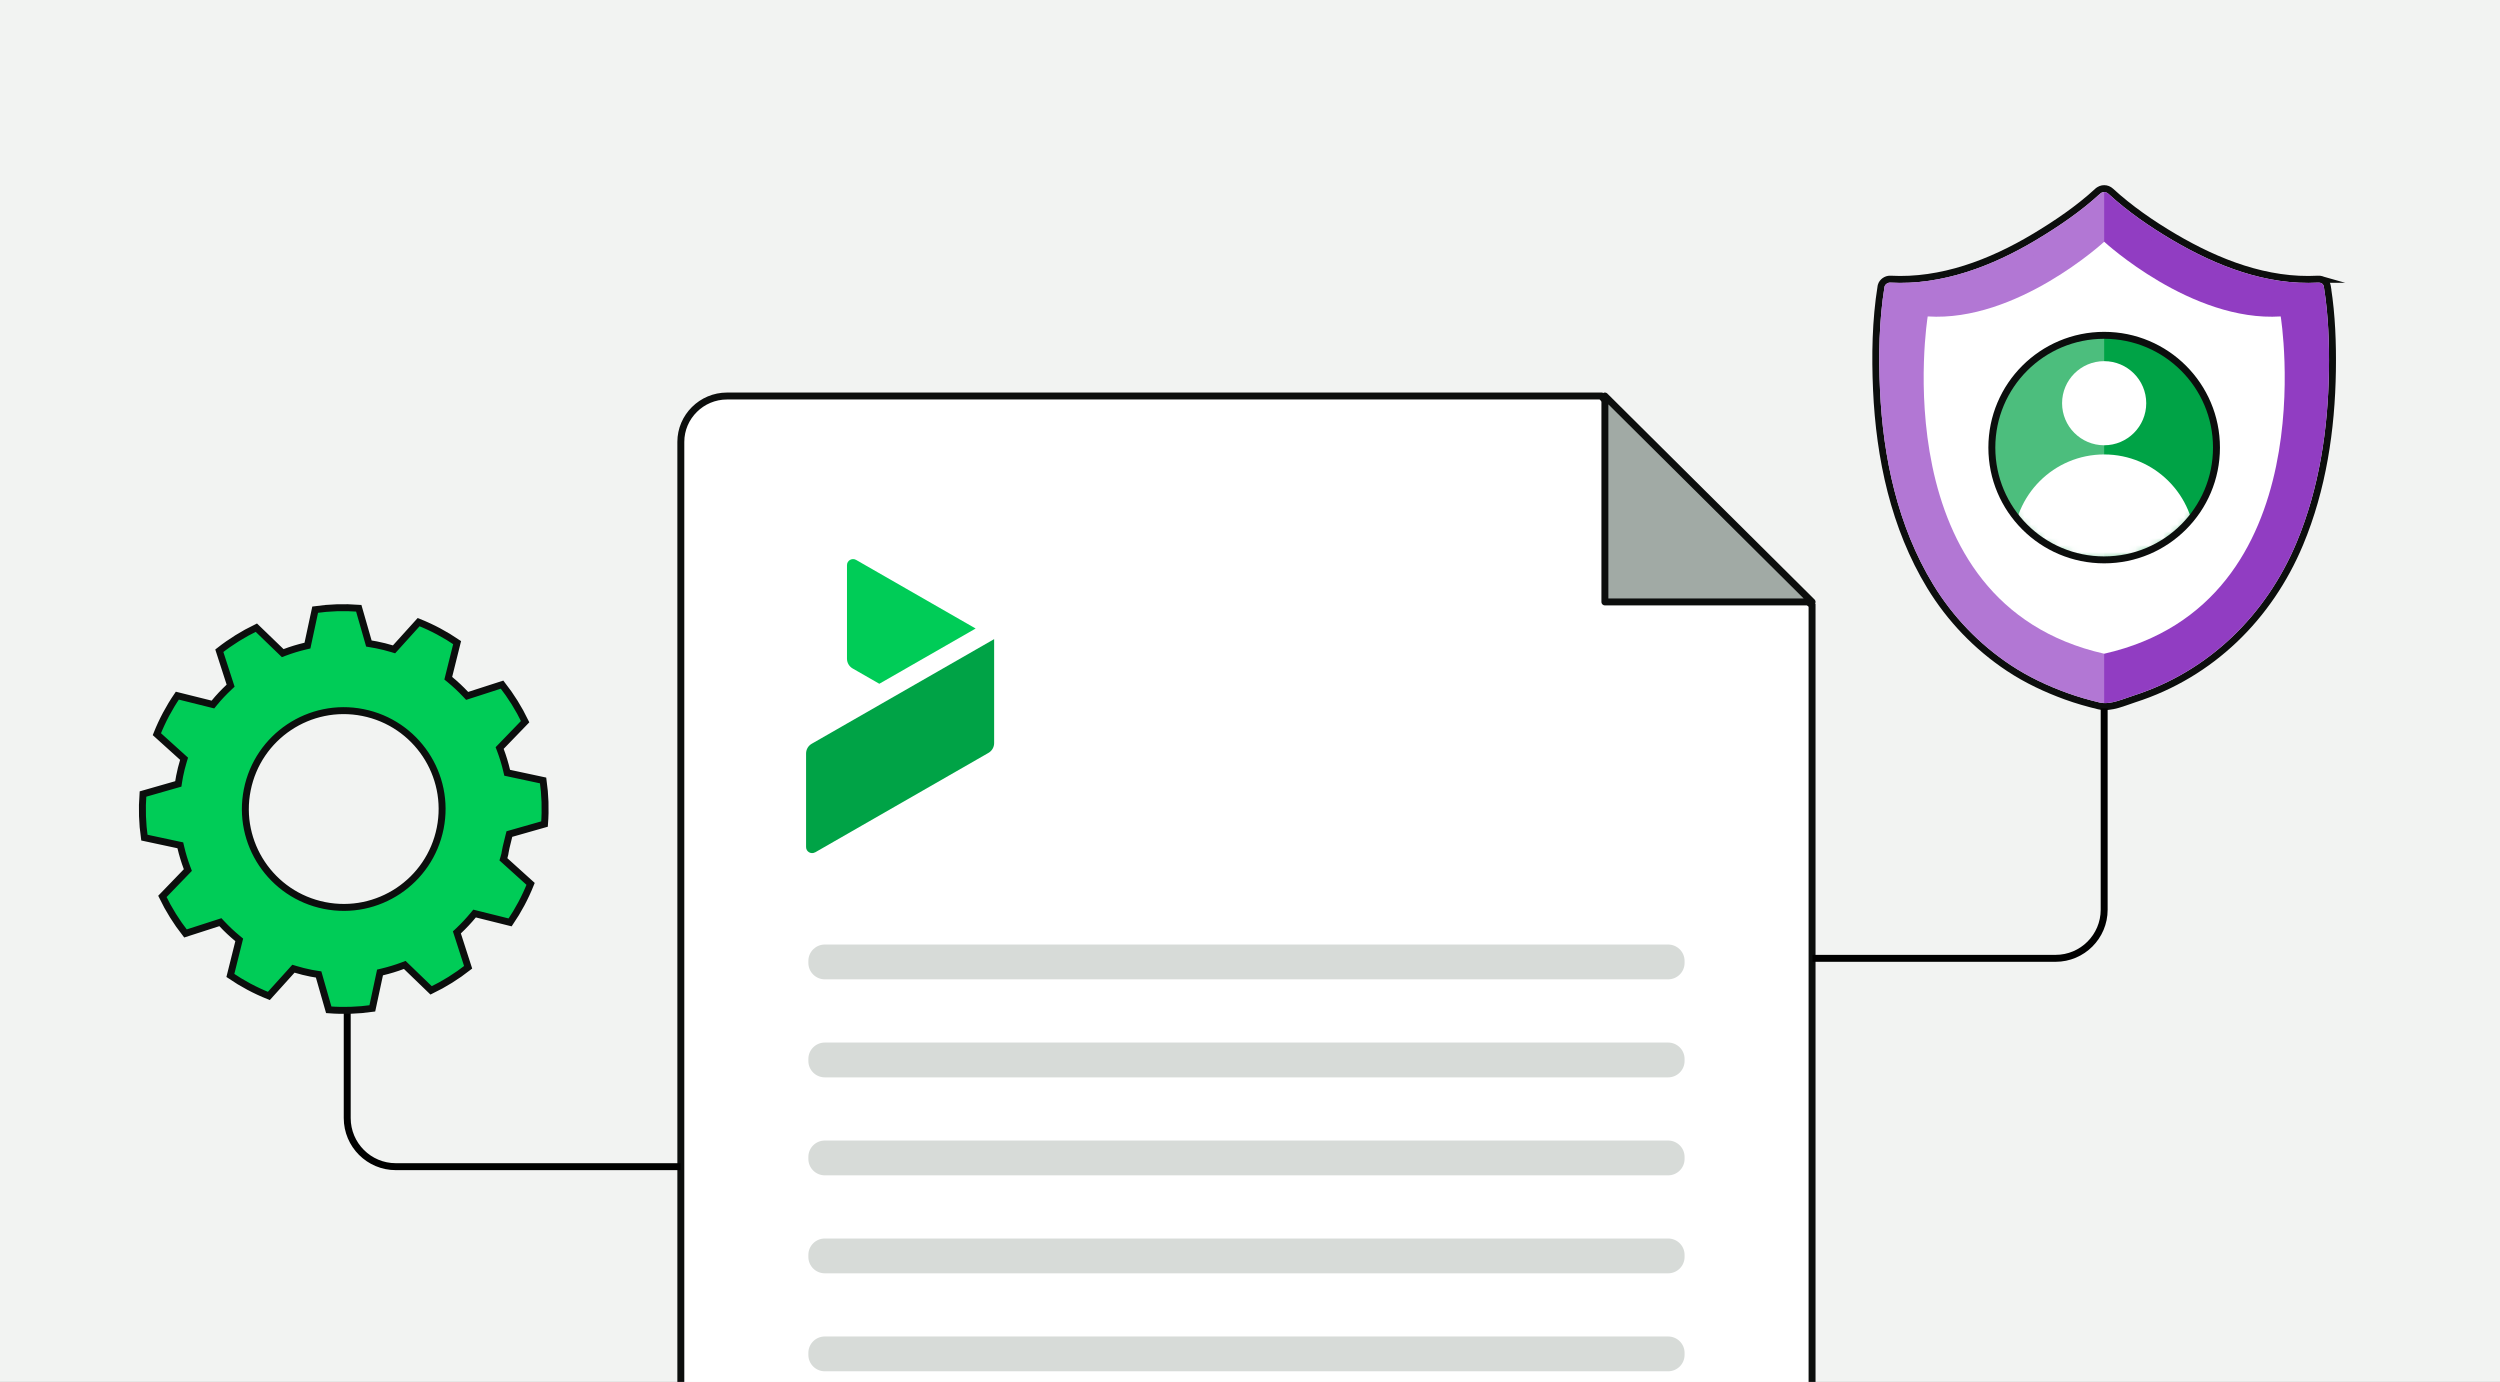 <svg width="360" height="199" viewBox="0 0 360 199" fill="none" xmlns="http://www.w3.org/2000/svg">
<rect x="0" y="0" width="360" height="199" fill="#333333" stroke="none"/>
<g clip-path="url(#clip0_1211_1600)">
<rect width="360" height="199" fill="#F2F3F2"/>
<path d="M260.937 282.811V87.173L230.546 57.027H104.688C101.033 57.027 98.039 60.002 98.039 63.635V282.811C98.039 286.444 101.033 289.42 104.688 289.42H254.288C257.943 289.42 260.937 286.444 260.937 282.811Z" fill="white" stroke="#0C0E0D" stroke-miterlimit="10"/>
<path d="M240.203 136.011H118.78C117.468 136.011 116.405 137.069 116.405 138.373V138.665C116.405 139.969 117.468 141.026 118.78 141.026H240.203C241.515 141.026 242.579 139.969 242.579 138.665V138.373C242.579 137.069 241.515 136.011 240.203 136.011Z" fill="#D7DBD8"/>
<path d="M240.203 150.127H118.78C117.468 150.127 116.405 151.184 116.405 152.488V152.781C116.405 154.085 117.468 155.142 118.78 155.142H240.203C241.515 155.142 242.579 154.085 242.579 152.781V152.488C242.579 151.184 241.515 150.127 240.203 150.127Z" fill="#D7DBD8"/>
<path d="M240.203 164.236H118.78C117.468 164.236 116.405 165.293 116.405 166.597V166.889C116.405 168.193 117.468 169.25 118.78 169.25H240.203C241.515 169.25 242.579 168.193 242.579 166.889V166.597C242.579 165.293 241.515 164.236 240.203 164.236Z" fill="#D7DBD8"/>
<path d="M240.203 178.344H118.78C117.468 178.344 116.405 179.401 116.405 180.705V180.998C116.405 182.302 117.468 183.359 118.78 183.359H240.203C241.515 183.359 242.579 182.302 242.579 180.998V180.705C242.579 179.401 241.515 178.344 240.203 178.344Z" fill="#D7DBD8"/>
<path d="M240.203 192.452H118.78C117.468 192.452 116.405 193.509 116.405 194.813V195.106C116.405 196.41 117.468 197.467 118.78 197.467H240.203C241.515 197.467 242.579 196.41 242.579 195.106V194.813C242.579 193.509 241.515 192.452 240.203 192.452Z" fill="#D7DBD8"/>
<path d="M231.105 57.027V86.676H260.937L231.105 57.027Z" fill="#A1AAA5" stroke="#0C0E0D" stroke-linecap="round" stroke-linejoin="round"/>
<path d="M117.383 122.737L142.338 108.416C142.846 108.124 143.155 107.59 143.155 107.013V92.035L116.89 107.101C116.383 107.393 116.074 107.927 116.074 108.504V121.984C116.074 122.649 116.802 123.066 117.383 122.729V122.737Z" fill="#00A346"/>
<path d="M126.628 98.467L122.781 96.26C122.274 95.967 121.965 95.434 121.965 94.856V81.377C121.965 80.711 122.693 80.295 123.274 80.624L140.492 90.507L126.628 98.46V98.467Z" fill="#00CC57"/>
<path d="M302.069 27.536C302.61 27.039 303.399 27.039 303.941 27.536C306.685 30.056 309.844 32.236 313.068 34.134C319.385 37.851 326.449 40.604 333.799 40.2H333.8C333.923 40.193 334.029 40.205 334.117 40.22H334.118C334.123 40.221 334.129 40.222 334.134 40.223C334.138 40.224 334.142 40.224 334.146 40.225H334.145C334.366 40.259 334.591 40.351 334.776 40.526C334.97 40.709 335.092 40.955 335.138 41.239L335.178 41.492L335.173 41.495C335.787 45.427 335.927 49.466 335.868 53.409C335.74 61.85 334.465 70.421 331.179 78.282C326.754 88.874 318.391 97.108 307.349 100.65C306.702 100.857 305.782 101.222 304.941 101.457C304.076 101.699 303.12 101.863 302.247 101.653C300.653 101.269 299.065 100.821 297.514 100.258C294.642 99.215 291.841 97.901 289.274 96.198C284.68 93.152 280.811 89.126 277.944 84.414C272.779 75.925 270.652 65.91 270.218 56.133C270.001 51.212 270.08 46.144 270.871 41.239L270.9 41.115C270.981 40.834 271.172 40.613 271.369 40.467C271.596 40.3 271.898 40.181 272.211 40.2H272.21C279.527 40.601 286.672 37.882 292.938 34.136C296.157 32.211 299.32 30.061 302.068 27.536H302.069Z" stroke="#0C0E0D" stroke-miterlimit="10"/>
<path d="M333.829 41.544C318.247 42.559 303.005 28.499 303.005 28.499C303.005 28.499 287.763 42.559 272.182 41.542C272.182 41.542 264.052 91.627 303.005 100.442C341.956 91.625 333.829 41.542 333.829 41.542V41.544Z" fill="#913DC2"/>
<path d="M328.422 45.566C315.575 46.403 303.005 34.809 303.005 34.809C303.005 34.809 290.436 46.403 277.589 45.566C277.589 45.566 270.887 86.866 303.005 94.136C335.124 86.866 328.422 45.566 328.422 45.566Z" fill="white"/>
<path d="M333.829 40.696C326.338 41.108 319.173 38.302 312.817 34.562C309.573 32.653 306.383 30.453 303.605 27.902C303.254 27.581 302.759 27.581 302.408 27.902C299.626 30.459 296.431 32.629 293.197 34.562C286.887 38.335 279.64 41.106 272.184 40.696C271.841 40.676 271.424 40.965 271.367 41.317C270.583 46.176 270.503 51.206 270.719 56.109C271.151 65.835 273.266 75.759 278.373 84.152C281.202 88.802 285.02 92.773 289.553 95.779C292.08 97.455 294.843 98.752 297.687 99.785C299.216 100.34 300.785 100.783 302.367 101.164C303.856 101.523 305.777 100.627 307.198 100.171C318.089 96.678 326.347 88.555 330.72 78.087C333.974 70.301 335.243 61.798 335.371 53.4C335.431 49.387 335.285 45.29 334.644 41.319C334.47 40.245 332.84 40.703 333.011 41.769C333.732 46.226 333.818 51.794 333.573 56.62C333.073 66.507 330.749 76.607 325.139 84.899C321.934 89.636 317.571 93.458 312.519 96.125C309.58 97.678 306.416 98.755 303.193 99.532C302.521 99.693 301.454 99.191 300.807 99.01C300.033 98.794 299.269 98.545 298.509 98.285C296.898 97.735 295.336 97.059 293.816 96.294C283.74 91.229 277.545 81.593 274.639 70.958C272.856 64.438 272.24 57.628 272.336 50.887C272.381 47.922 272.579 44.383 273 41.769C272.726 41.976 272.455 42.183 272.182 42.39C279.81 42.808 287.171 40.009 293.677 36.243C297.176 34.217 300.617 31.84 303.603 29.098H302.406C305.398 31.847 308.84 34.188 312.332 36.243C318.792 40.044 326.234 42.806 333.827 42.39C334.913 42.33 334.919 40.637 333.827 40.696H333.829Z" fill="#913DC2"/>
<path d="M302.999 80.622C311.932 80.622 319.173 73.383 319.173 64.454C319.173 55.524 311.932 48.286 302.999 48.286C294.066 48.286 286.825 55.524 286.825 64.454C286.825 73.383 294.066 80.622 302.999 80.622Z" fill="#00A346"/>
<mask id="mask0_1211_1600" style="mask-type:luminance" maskUnits="userSpaceOnUse" x="286" y="48" width="34" height="33">
<path d="M302.999 80.622C311.932 80.622 319.173 73.383 319.173 64.454C319.173 55.524 311.932 48.286 302.999 48.286C294.066 48.286 286.825 55.524 286.825 64.454C286.825 73.383 294.066 80.622 302.999 80.622Z" fill="white"/>
</mask>
<g mask="url(#mask0_1211_1600)">
<path d="M302.999 64.119C306.345 64.119 309.058 61.407 309.058 58.062C309.058 54.717 306.345 52.006 302.999 52.006C299.653 52.006 296.94 54.717 296.94 58.062C296.94 61.407 299.653 64.119 302.999 64.119Z" fill="white"/>
<path d="M302.999 91.65C310.239 91.65 316.108 85.782 316.108 78.545C316.108 71.308 310.239 65.44 302.999 65.44C295.759 65.44 289.89 71.308 289.89 78.545C289.89 85.782 295.759 91.65 302.999 91.65Z" fill="white"/>
</g>
<path opacity="0.3" d="M293.194 34.562C286.884 38.335 279.638 41.106 272.182 40.696C271.839 40.676 271.422 40.965 271.365 41.317C270.58 46.176 270.501 51.206 270.717 56.109C271.149 65.835 273.264 75.759 278.371 84.153C281.2 88.802 285.018 92.773 289.55 95.779C292.077 97.455 294.84 98.752 297.685 99.785C299.214 100.34 300.782 100.783 302.364 101.164C302.569 101.213 302.783 101.237 303.001 101.243V27.66C302.79 27.66 302.578 27.741 302.402 27.902C299.619 30.459 296.424 32.629 293.19 34.562H293.194Z" fill="white"/>
<path d="M302.999 80.622C311.932 80.622 319.173 73.383 319.173 64.454C319.173 55.525 311.932 48.286 302.999 48.286C294.066 48.286 286.825 55.525 286.825 64.454C286.825 73.383 294.066 80.622 302.999 80.622Z" stroke="#0C0E0D" stroke-miterlimit="10"/>
<path d="M303 102V131C303 134.866 299.866 138 296 138H261" stroke="black"/>
<path d="M50 132V161C50 164.866 53.134 168 57 168H98" stroke="black"/>
<path d="M45.385 87.789C47.43 87.497 49.533 87.425 51.66 87.587L53.032 92.365L53.119 92.667L53.428 92.721C53.704 92.768 53.954 92.806 54.214 92.859H54.215C54.973 93.012 55.712 93.196 56.437 93.415L56.74 93.507L56.953 93.272L60.281 89.588C62.259 90.376 64.112 91.368 65.826 92.537L64.626 97.357L64.55 97.664L64.794 97.864C65.595 98.522 66.343 99.226 67.052 99.98L67.269 100.21L67.569 100.113L72.299 98.587C73.593 100.24 74.706 102.026 75.62 103.917L72.169 107.49L71.949 107.718L72.061 108.015C72.424 108.972 72.723 109.962 72.961 110.971L73.034 111.278L73.344 111.345L78.21 112.387C78.502 114.432 78.574 116.535 78.412 118.662L73.627 120.025L73.351 120.104L73.279 120.383C72.897 121.881 72.791 122.416 72.744 122.707C72.701 122.974 72.72 122.967 72.58 123.438L72.49 123.74L72.724 123.951L76.407 127.279C75.619 129.255 74.627 131.11 73.458 132.825L68.644 131.625L68.338 131.549L68.137 131.792C67.478 132.589 66.77 133.342 66.022 134.046L65.791 134.263L65.888 134.563L67.412 139.293C65.759 140.587 63.974 141.702 62.083 142.616L58.512 139.169L58.284 138.949L57.988 139.061C57.027 139.423 56.04 139.719 55.029 139.962L54.723 140.035L54.657 140.343L53.614 145.21C51.569 145.502 49.466 145.574 47.339 145.412L45.968 140.63L45.88 140.322L45.563 140.273C45.295 140.232 45.038 140.192 44.788 140.141L44.782 140.14C44.027 139.992 43.285 139.805 42.559 139.585L42.255 139.493L42.043 139.729L38.714 143.416C36.739 142.627 34.887 141.636 33.173 140.467L34.374 135.647L34.45 135.342L34.207 135.141C33.409 134.481 32.657 133.778 31.954 133.026L31.737 132.794L31.436 132.892L26.705 134.417C25.411 132.767 24.297 130.978 23.383 129.086L26.831 125.515L27.051 125.287L26.939 124.991C26.577 124.028 26.276 123.042 26.039 122.034L25.966 121.726L25.656 121.659L20.789 120.617C20.497 118.568 20.425 116.468 20.587 114.341L25.37 112.97L25.677 112.882L25.726 112.565C25.767 112.298 25.807 112.045 25.859 111.788V111.784C26.007 111.03 26.195 110.291 26.415 109.564L26.507 109.262L26.271 109.049L22.588 105.72C23.376 103.741 24.367 101.885 25.536 100.174L30.356 101.375L30.664 101.452L30.865 101.206C31.517 100.407 32.228 99.659 32.978 98.954L33.209 98.737L33.111 98.436L31.582 93.705C33.231 92.411 35.021 91.297 36.912 90.383L40.484 93.831L40.712 94.051L41.008 93.939C41.971 93.577 42.956 93.276 43.964 93.039L44.273 92.967L44.339 92.657L45.385 87.789ZM52.267 102.608C44.596 101.077 37.139 106.061 35.607 113.731C34.076 121.402 39.059 128.865 46.73 130.392C54.4 131.923 61.857 126.944 63.388 119.269C64.919 111.597 59.937 104.14 52.267 102.608Z" fill="#00CC57" stroke="#0C0E0D"/>
</g>
<defs>
<clipPath id="clip0_1211_1600">
<rect width="360" height="199" fill="white"/>
</clipPath>
</defs>
</svg>

